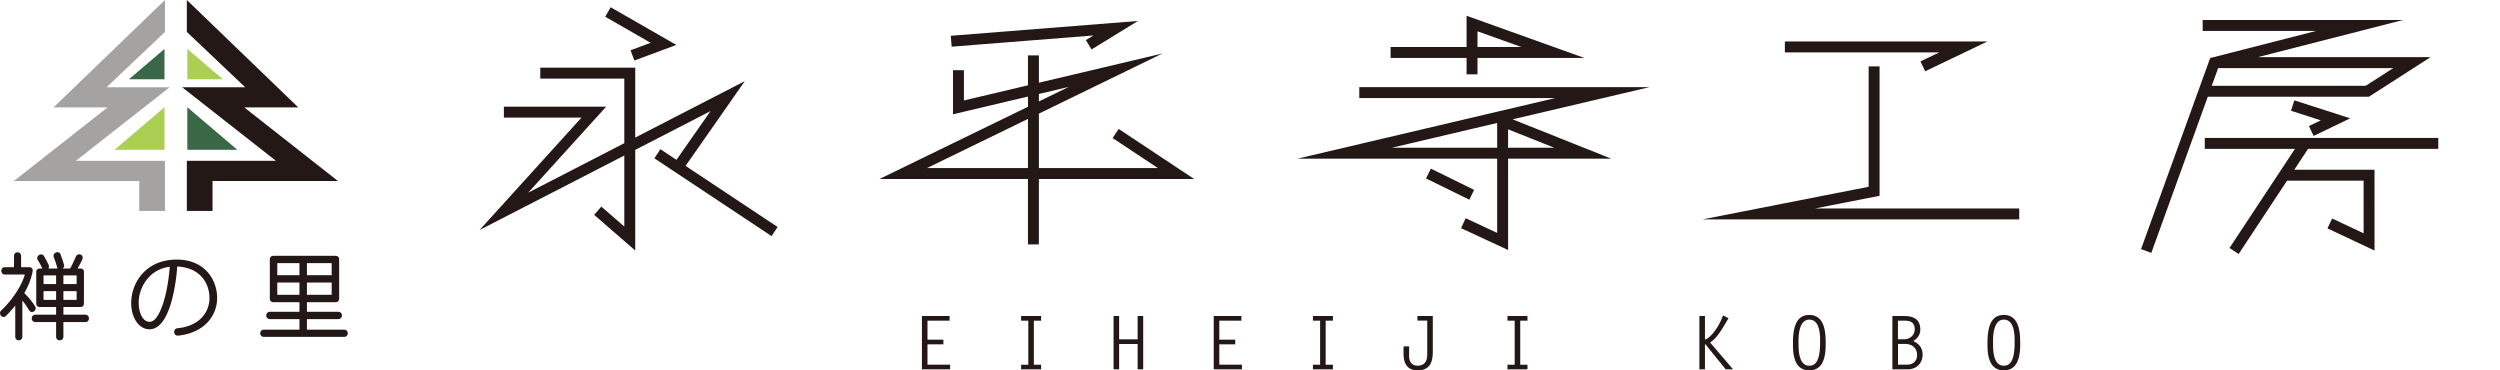 <svg data-name="svg" height="52" width="351" id="a" xmlns="http://www.w3.org/2000/svg"><defs><style>.c{fill:#3a6746}.d{fill:#aacf52}.g{fill:#231815}</style></defs><g id="b"><path style="fill:#a5a3a2" d="M23.162 29.612h-3.609v-4.198H1.946l13.15-10.332H7.514L23.162 0v4.482l-8.194 7.77h8.847L10.659 22.576h12.503v7.036z"></path><path class="c" d="m23.095 6.867-4.99 4.259h4.99V6.867z"></path><path class="d" d="m23.095 15.055-7.023 5.978h7.023v-5.978z"></path><path class="g" d="M26.232 29.612h3.609v-4.198h17.607L34.299 15.082h7.581L26.232 0v4.482l8.195 7.77h-8.848l13.157 10.324H26.232v7.036z"></path><path class="d" d="m26.3 6.867 4.989 4.259H26.3V6.867z"></path><path class="c" d="m26.3 15.055 7.022 5.978H26.3v-5.978z"></path><path class="g" d="m88.53 7.057.534 1.44 5.893-2.188-9.219-5.291-.763 1.333 6.374 3.659-2.819 1.047zm16.039 4.338-15.382 7.919V9.503H75.856v1.536h11.796v9.066l-13.493 6.947L85.11 14.975H70.745v1.536h10.898L67.332 32.294l20.32-10.461v9.972l-3.228-2.8-1.005 1.161 5.768 5.004V21.043l10.568-5.441-4.78 6.839-2.253-1.495-.848 1.28 16.456 10.925.848-1.281-12.924-8.58 8.315-11.895zm48.948-6.415-1.063.653.803 1.31 6.506-3.998-26.272 2.078.121 1.532 19.905-1.575zm3.547 13.122-.848 1.281 6.347 4.212H145.86v-7.643l17.356-8.445-17.356 4.107V7.777h-1.535v4.2l-8.99 2.127V9.852H133.8v6.194l10.524-2.491v1.434L123.483 25.13h20.841v9.185h1.535V25.13h21.797l-10.594-7.029Zm-11.204-4.909 4.203-.995-4.203 2.045v-1.05Zm-15.707 10.401 14.172-6.896v6.896h-14.172Zm75.754-13.161h1.535V8.134h15.001l-16.536-5.922v4.386h-10.666v1.536h10.666v2.299Zm1.535-6.039 6.155 2.204h-6.155V4.394Zm-16.598 7.838v1.536h27.513l-36.177 8.505h28.023v10.422l-4.424-2.055-.646 1.394 6.605 3.067V22.273h14.47l-13.838-5.519 19.237-4.522h-40.762Zm19.358 8.505h-14.773l14.773-3.474v3.474Zm8.005 0h-6.47v-2.581l6.47 2.581Z"></path><path class="g" d="m200.215 25.052.678-1.379 6.074 2.986-.678 1.379zm142.118-4.147v-1.536H309.55v1.536h12.658l-9.185 13.911 1.281.847 6.799-10.297h10.747v7.39l-4.42-2.08-.654 1.39 6.609 3.11V23.83h-11.268l1.932-2.925h18.284zm-17.496-1.821 5.133-2.472-7.843-2.523-.47 1.462 4.181 1.345-1.666.803.665 1.385z"></path><path class="g" d="m332.6 13.579 8.648-5.553h-24.256l20.39-5.216h-28.127v1.536h15.921L310.308 8.15l-9.706 26.827 1.444.523 7.931-21.922h22.625Zm-.45-1.536h-21.62l.897-2.48h24.585l-3.862 2.48Zm-68.258 15.445V9.327h-1.535v16.896l-23.331 4.582h44.473v-1.536h-28.676l9.069-1.781zm5.742-18.867.663 1.386 8.732-4.184h-28.435v1.536h21.673l-2.633 1.262zM4.498 43.805c-.162 0-.31-.081-.417-.256-.31-.499-.633-.997-.943-1.348v5.068c0 .35-.256.512-.498.512-.256 0-.498-.162-.498-.512v-4.367c-.727.89-1.306 1.456-1.306 1.456a.443.443 0 0 1-.323.148c-.269 0-.512-.27-.512-.539 0-.135.054-.27.175-.377 0 0 2.464-2.237 3.313-5.041H.687c-.337 0-.498-.27-.498-.526s.162-.512.498-.512h1.279v-1.577c0-.337.242-.512.498-.512.242 0 .498.175.498.512v1.577h1.131c.323 0 .498.175.498.458 0 .054 0 .108-.013.162a9.686 9.686 0 0 1-1.172 3.019c.256.243.97.97 1.522 1.86a.483.483 0 0 1 .081.283.53.53 0 0 1-.512.512Zm7.474 1.415h-3.07v2.049c0 .35-.256.512-.512.512s-.512-.162-.512-.512V45.22H4.969c-.337 0-.512-.256-.512-.512s.175-.526.512-.526h2.909v-1.078H5.602c-.323 0-.512-.189-.512-.512v-4.381c0-.323.189-.512.512-.512h.337c-.31-.714-.646-1.2-.646-1.2a.483.483 0 0 1-.067-.256c0-.297.283-.526.552-.526.175 0 .337.081.431.297.027.054.337.553.633 1.213a.342.342 0 0 1 .027.162.755.755 0 0 1-.067.31h1.266c-.229-.89-.525-1.604-.525-1.604-.013-.067-.027-.121-.027-.175 0-.31.283-.512.552-.512.189 0 .364.094.444.337.013.067.269.66.485 1.496.013.013.013.04.013.067 0 .135-.094.31-.229.391h1.064c.189-.31.444-.836.808-1.671.108-.229.296-.323.471-.323.242 0 .485.175.485.458a.672.672 0 0 1-.04.216c-.283.66-.431.863-.673 1.321h.377c.337 0 .512.175.512.512v4.381c0 .323-.189.512-.512.512h-2.37v1.078h3.07c.337 0 .512.256.512.526s-.175.512-.512.512Zm-4.094-6.551H6.114v1.213h1.764v-1.213Zm0 2.21H6.114v1.227h1.764v-1.227Zm2.882-2.21H8.902v1.213h1.858v-1.213Zm0 2.21H8.902v1.227h1.858v-1.227Zm14.274 6.242h-.067c-.35 0-.512-.256-.512-.512 0-.243.148-.499.471-.526 3.07-.283 4.484-2.264 4.484-4.232s-1.198-4.273-4.525-4.434c-.121 1.9-.902 8.815-3.892 8.815-1.535 0-2.572-1.685-2.572-3.68 0-2.898 2.087-6.106 6.396-6.106 3.986 0 5.669 2.884 5.669 5.391s-1.804 4.893-5.454 5.284Zm-5.562-4.65c0 1.483.593 2.709 1.522 2.709.539 0 .983-.485 1.374-1.267.835-1.631 1.306-4.313 1.468-6.456-3.016.364-4.363 3.06-4.363 5.014Zm28.832 4.825H37.06a.498.498 0 0 1-.525-.512c0-.243.175-.499.525-.499h4.983v-1.483h-4.134c-.35 0-.525-.256-.525-.512s.175-.512.525-.512h4.134V42.43h-3.636c-.337 0-.525-.202-.525-.526v-5.459c0-.337.189-.526.525-.526h8.686c.337 0 .525.189.525.526v5.459c0 .323-.189.526-.525.526h-3.999v1.348h4.377c.364 0 .539.256.539.512s-.175.512-.539.512h-4.377v1.483h5.211c.35 0 .525.256.525.512a.495.495 0 0 1-.525.499Zm-6.262-10.351h-3.111v1.698h3.111v-1.698Zm0 2.723h-3.111v1.725h3.111v-1.725Zm4.525-2.723h-3.474v1.698h3.474v-1.698Zm0 2.723h-3.474v1.725h3.474v-1.725Zm86.756 5.357h-3.104v2.662h2.235v.654h-2.235v2.857h3.178v.654h-3.959v-7.487h3.885v.66Zm12.847 0h-1.017v6.18h1.017v.654h-2.808v-.654h1.01v-6.18h-1.01v-.654h2.808v.654Zm10.955 2.621h2.599v-3.275h.781v7.487h-.781V48.3h-2.599v3.558h-.781v-7.487h.781v3.275Zm17.169-2.621h-3.104v2.662h2.235v.654h-2.235v2.857h3.178v.654h-3.959v-7.487h3.885v.66Zm12.847 0h-1.017v6.18h1.017v.654h-2.808v-.654h1.01v-6.18h-1.01v-.654h2.808v.654Zm11.864-.654h2.161v4.812c0 .923.02 2.817-2.121 2.817-1.219 0-1.986-.687-1.986-2.312v-1.051h.781v1.341c0 .863.417 1.361 1.185 1.361.895 0 1.36-.512 1.36-1.584v-4.744h-1.38v-.64Zm15.453.654h-1.017v6.18h1.017v.654h-2.808v-.654h1.01v-6.18h-1.01v-.654h2.808v.654Zm24.912 2.642c.539-.061 1.818-1.361 2.545-3.39l.768.404-.613 1.031c-.99 1.651-1.495 2.069-1.973 2.372l3.232 3.774h-1.037l-2.855-3.525h-.061v3.525h-.781v-7.487h.781v3.295h-.007Zm14.658-3.444c2.182 0 2.296 2.494 2.296 3.889 0 .997.074 3.889-2.296 3.889s-2.296-2.83-2.296-3.889c0-3.127 1.037-3.889 2.296-3.889Zm1.515 3.889c0-.687.101-3.235-1.515-3.235s-1.515 2.797-1.515 3.235c0 .856-.04 3.235 1.515 3.235.781 0 1.515-.519 1.515-3.235Zm10.147 3.746v-7.487h1.569c.862 0 2.35.101 2.35 1.894 0 .714-.377 1.267-.99 1.611.855.418 1.313.977 1.313 1.948 0 1.092-.788 2.035-2.101 2.035h-2.141Zm.781-4.225h.902c.694 0 1.454-.512 1.454-1.402 0-1.24-1.037-1.206-1.515-1.206h-.842v2.608Zm1.313 3.565c.687 0 1.374-.404 1.374-1.341 0-.829-.518-1.57-1.703-1.57h-.976v2.911h1.306Zm13.554-6.975c2.182 0 2.296 2.494 2.296 3.889 0 .997.074 3.889-2.296 3.889s-2.296-2.83-2.296-3.889c0-3.127 1.037-3.889 2.296-3.889Zm1.515 3.889c0-.687.101-3.235-1.515-3.235s-1.515 2.797-1.515 3.235c0 .856-.04 3.235 1.515 3.235.781 0 1.515-.519 1.515-3.235Z"></path></g><path style="fill:none" d="M0 0h351v52H0z"></path></svg>